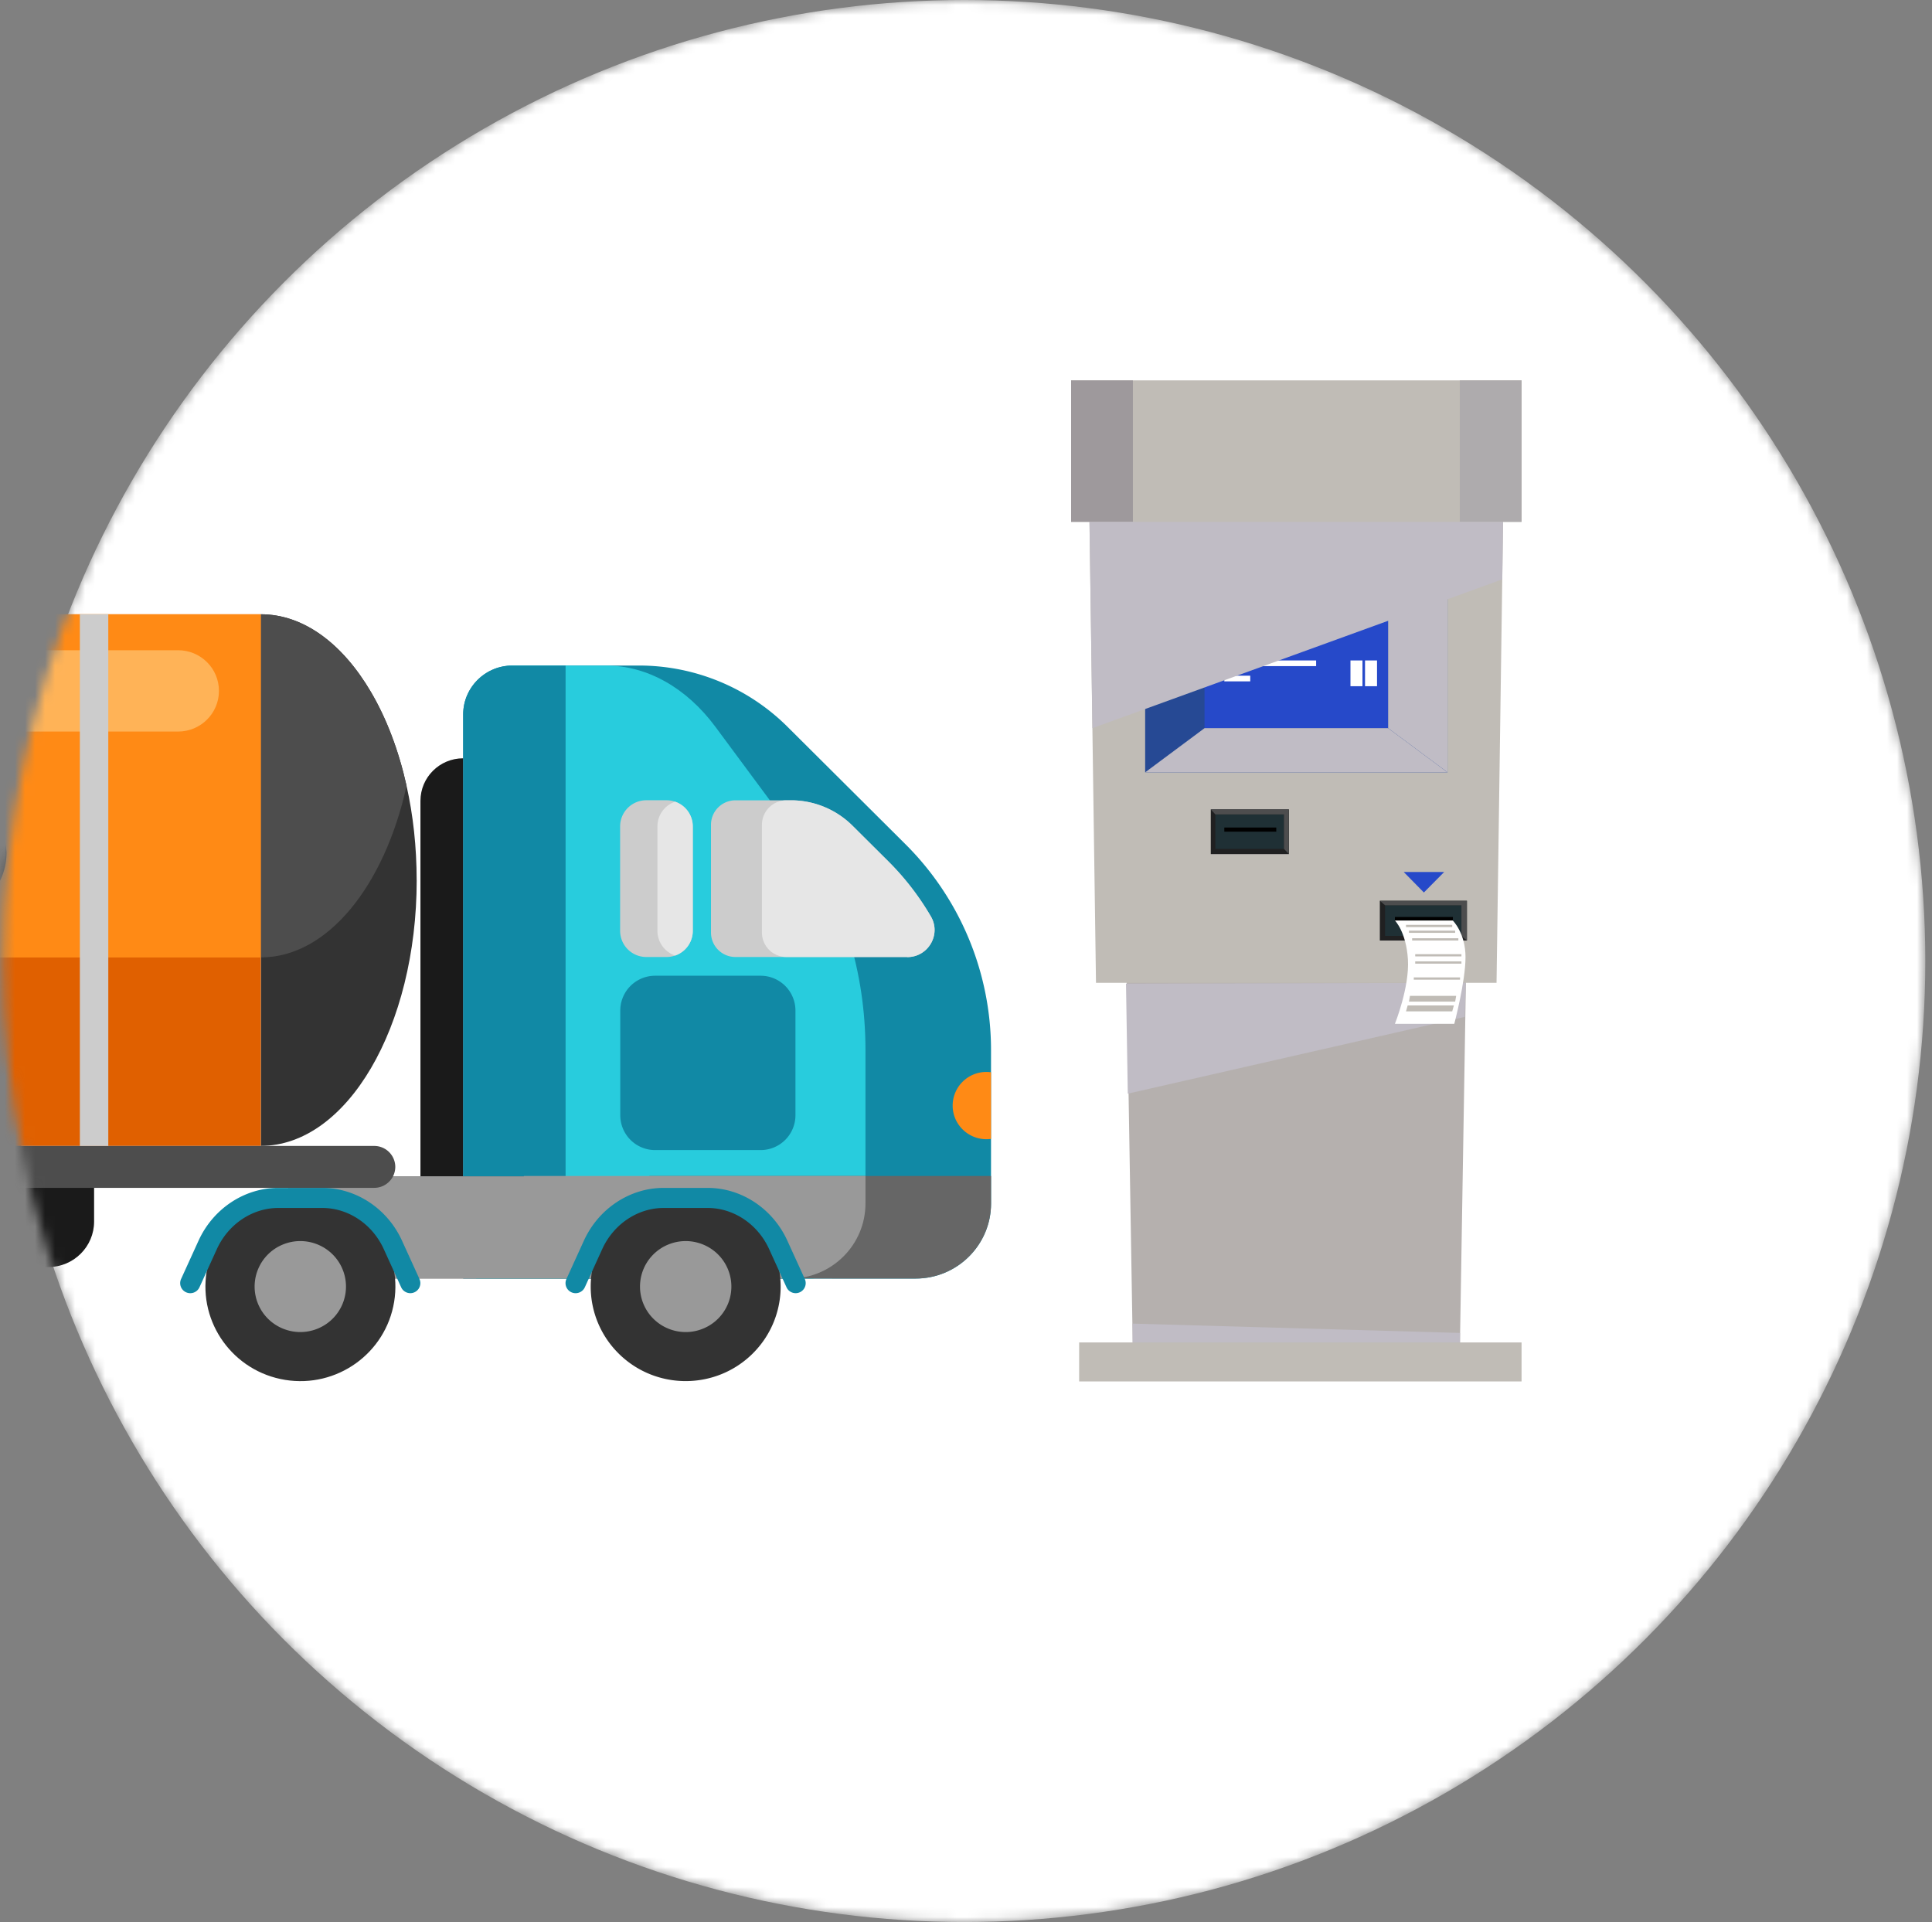 <svg width="193" height="192" viewBox="0 0 193 192" fill="none" xmlns="http://www.w3.org/2000/svg">
    <rect x="0" y="0" width="193" height="192" fill="#808080" stroke="none"/>
    <mask id="sf5dxclpxa" style="mask-type:alpha" maskUnits="userSpaceOnUse" x="0" y="0" width="193" height="192">
        <circle cx="96.333" cy="96" r="96" fill="#fff"/>
    </mask>
    <g mask="url(#sf5dxclpxa)">
        <circle cx="96.333" cy="96" r="96" fill="#fff"/>
        <g clip-path="url(#ghl62fihgb)">
            <path d="M99 104.891v15.333c0 4.14-3.376 7.499-7.536 7.499H46.27v-56.35c0-2.698 2.197-4.89 4.913-4.89h12.65c5.562 0 10.9 2.202 14.83 6.114l11.773 11.72A29.012 29.012 0 0 1 99 104.887v.005z" fill="#1189A5"/>
            <path d="M86.458 104.891v15.333c0 4.14-2.488 7.499-5.557 7.499H47.573v-56.35c0-2.698 1.62-4.89 3.625-4.89h9.326c4.103 0 8.034 2.202 10.937 6.114l8.682 11.72c4.046 5.458 6.315 12.853 6.315 20.569v.005z" fill="#28CCDD"/>
            <path d="M69.207 82.55v10.44a2.607 2.607 0 0 1-1.766 2.465c-.27.093-.555.144-.856.144H64.57a2.616 2.616 0 0 1-2.623-2.61V82.55a2.616 2.616 0 0 1 2.623-2.61h2.015c.3 0 .586.052.856.145a2.614 2.614 0 0 1 1.766 2.465z" fill="#CCC"/>
            <path d="M69.207 82.55v10.44a2.607 2.607 0 0 1-1.766 2.464 2.614 2.614 0 0 1-1.765-2.465V82.55c0-1.142.737-2.114 1.765-2.465a2.614 2.614 0 0 1 1.766 2.465z" fill="#E6E6E6"/>
            <path d="M90.623 95.599H73.475a2.443 2.443 0 0 1-2.45-2.44V82.386a2.443 2.443 0 0 1 2.45-2.44h5.541a8.715 8.715 0 0 1 6.149 2.538l3.567 3.55a26.92 26.92 0 0 1 4.258 5.51c1.055 1.808-.264 4.066-2.362 4.066l-.005-.01z" fill="#CCC"/>
            <path d="M90.623 95.599H78.565a2.443 2.443 0 0 1-2.45-2.44V82.386a2.443 2.443 0 0 1 2.45-2.44h.452a8.715 8.715 0 0 1 6.148 2.538l3.568 3.55a26.92 26.92 0 0 1 4.258 5.51c1.054 1.808-.265 4.066-2.362 4.066l-.006-.01z" fill="#E6E6E6"/>
            <path d="M42.002 79.997v37.519h4.268V75.749c-2.357 0-4.268 1.902-4.268 4.248z" fill="#1A1A1A"/>
            <path d="M56.495 66.488h-5.312c-2.716 0-4.913 2.186-4.913 4.89v52.143H56.5V66.488h-.005z" fill="#1189A5"/>
            <path d="M64.877 117.475v.041H28.822v10.201H91.47c4.16 0 7.534-3.359 7.534-7.498v-2.744H64.877z" fill="#666"/>
            <path d="M52.335 117.475v.041H28.816v10.201h50.107c4.16 0 7.535-3.359 7.535-7.498v-2.744H52.335z" fill="#999"/>
            <path d="M75.973 97.47h-10.52a3.481 3.481 0 0 0-3.49 3.473v10.47a3.481 3.481 0 0 0 3.49 3.473h10.52a3.481 3.481 0 0 0 3.49-3.473v-10.47a3.481 3.481 0 0 0-3.49-3.473z" fill="#1189A5"/>
            <path d="M-109.32 117.517v4.511c0 2.507 2.046 4.543 4.564 4.543H4.836c2.518 0 4.564-2.036 4.564-4.543v-4.511h-118.72z" fill="#1A1A1A"/>
            <path d="M41.627 87.915c0 14.661-6.969 26.553-15.573 26.553V61.362c4.305 0 8.194 2.972 11.009 7.778 1.547 2.63 2.762 5.82 3.552 9.364.654 2.925 1.007 6.098 1.007 9.416l.005-.005z" fill="#333"/>
            <path d="M26.054 61.362H-99.428v53.111H26.054v-53.11z" fill="#E06000"/>
            <path d="M40.616 78.5C38.393 88.52 32.712 95.64 26.055 95.64V61.362c4.305 0 8.194 2.972 11.009 7.778 1.547 2.63 2.762 5.82 3.552 9.364V78.5z" fill="#4D4D4D"/>
            <path d="M26.055 61.362H-99.427v34.284H26.055V61.362z" fill="#FF8A15"/>
            <path d="M37.385 114.473h-149.089c-1.158 0-2.103.94-2.103 2.093 0 1.152.945 2.093 2.103 2.093h149.09a2.103 2.103 0 0 0 2.102-2.093 2.102 2.102 0 0 0-2.103-2.093z" fill="#4D4D4D"/>
            <path d="M39.375 130.037c.84-5.147-2.673-9.997-7.845-10.833-5.172-.835-10.045 2.66-10.885 7.807-.84 5.147 2.673 9.997 7.845 10.833 5.172.835 10.045-2.66 10.885-7.807z" fill="#333"/>
            <path d="M31.746 132.717a4.535 4.535 0 0 0 2.47-5.935c-.965-2.318-3.635-3.419-5.964-2.459a4.535 4.535 0 0 0-2.47 5.935c.965 2.318 3.635 3.419 5.964 2.459z" fill="#999"/>
            <path d="M40.995 129.181c-.385 0-.753-.217-.92-.589l-1.74-3.819c-1.136-2.491-3.54-4.104-6.132-4.104h-4.404c-2.59 0-4.995 1.613-6.133 4.104l-1.74 3.819a1.01 1.01 0 0 1-1.334.501 1.001 1.001 0 0 1-.503-1.328l1.74-3.819c1.458-3.21 4.59-5.282 7.965-5.282h4.404c3.38 0 6.506 2.072 7.966 5.282l1.74 3.819a1.005 1.005 0 0 1-.92 1.416h.01z" fill="#1189A5"/>
            <path d="M75.205 135.198a9.41 9.41 0 0 0 0-13.353c-3.705-3.687-9.712-3.687-13.417 0a9.41 9.41 0 0 0 0 13.353c3.705 3.687 9.712 3.687 13.417 0z" fill="#333"/>
            <path d="M70.245 132.718a4.535 4.535 0 0 0 2.47-5.935c-.965-2.318-3.635-3.419-5.964-2.459a4.534 4.534 0 0 0-2.47 5.935c.965 2.318 3.635 3.419 5.964 2.459z" fill="#999"/>
            <path d="M79.49 129.181c-.385 0-.753-.217-.92-.589l-1.74-3.819c-1.136-2.491-3.54-4.104-6.132-4.104h-4.404c-2.59 0-4.995 1.613-6.132 4.104l-1.74 3.819a1.01 1.01 0 0 1-1.335.501 1.001 1.001 0 0 1-.503-1.328l1.74-3.819c1.459-3.21 4.59-5.282 7.965-5.282h4.404c3.38 0 6.507 2.072 7.966 5.282l1.74 3.819a1.005 1.005 0 0 1-.92 1.416h.01z" fill="#1189A5"/>
            <path d="M99 107.118v6.651c-.151.021-.302.031-.458.031-1.859 0-3.375-1.504-3.375-3.359a3.367 3.367 0 0 1 3.832-3.328v.005z" fill="#FF8A15"/>
            <path d="M.646 85.213c0 3.468-2.825 6.274-6.305 6.274a6.301 6.301 0 0 1-5.914-4.098 6.17 6.17 0 0 1-.39-2.176c0-2.692 3.801-8.17 5.5-10.486a1 1 0 0 1 1.61 0c.243.331.524.724.835 1.163 1.87 2.656 4.664 7.013 4.664 9.323z" fill="#111"/>
            <path d="M17.792 64.954H-90.953c-2.254 0-4.081 1.819-4.081 4.062 0 2.243 1.827 4.062 4.082 4.062H17.791c2.255 0 4.082-1.819 4.082-4.062 0-2.243-1.827-4.062-4.082-4.062z" fill="#FFB357"/>
            <path d="M10.818 61.362h-2.84v53.111h2.84v-53.11z" fill="#CCC"/>
        </g>
    </g>
    <g clip-path="url(#06xl2yxzqc)">
        <path d="M145.787 137.658h-32.576l-1.582-95.285h35.727l-1.569 95.285z" fill="#B5B0AE"/>
        <path d="M149.499 98.178h-40.013l-.791-55.805h41.595l-.791 55.805z" fill="#C0BCB6"/>
        <path d="M151.999 38h-45v14.132h45V38z" fill="#C0BCB6"/>
        <path d="M113.172 38h-6.173v14.132h6.173V38z" fill="#9E999C"/>
        <path d="M151.999 38h-6.174v14.132h6.174V38z" fill="#AEABAD"/>
        <path d="m112.483 98.257 33.942-.078-.102 3.401-33.661 7.67-.179-10.993z" fill="#C0BCC5" style="mix-blend-mode:multiply"/>
        <path d="M151.999 134.1h-44.196v3.9h44.196v-3.9z" fill="#C0BCB6"/>
        <path d="M145.852 134.099h-32.705v-1.878l32.705.932v.946z" fill="#C0BCC5" style="mix-blend-mode:multiply"/>
        <path d="M144.602 56.598h-30.205v20.554h30.205V56.598z" fill="#264994"/>
        <path d="M138.67 59.763h-18.342v12.976h18.342V59.763z" fill="#2649C9"/>
        <path d="m114.397 56.598 5.932 3.165h18.341l5.932-3.165h-30.205z" fill="#2649C9" style="mix-blend-mode:multiply"/>
        <path d="M144.602 56.598v20.554l-5.931-4.413V59.763l5.931-3.165z" fill="#C0BCC5" style="mix-blend-mode:multiply"/>
        <path d="m114.397 77.152 5.932-4.413h18.341l5.932 4.413h-30.205z" fill="#C0BCC5" style="mix-blend-mode:soft-light"/>
        <path d="M134.321 61.392h-12.015v.564h12.015v-.564zM130.303 62.85h-7.997v.564h7.997v-.564zM131.477 65.976h-9.171v.564h9.171v-.564zM124.895 67.499h-2.589v.565h2.589v-.565zM137.56 65.976h-1.199v2.574h1.199v-2.574zM136.106 65.976h-1.199v2.574h1.199v-2.574z" fill="#fff"/>
        <path d="m150.15 52.132-.077 5.74-40.944 14.867-.293-20.607h41.314z" fill="#C0BCC5" style="mix-blend-mode:multiply"/>
        <path d="M128.759 80.856h-7.806v4.465h7.806v-4.465z" fill="#202021"/>
        <path d="M128.249 81.355h-6.837v3.44h6.837v-3.44z" fill="#1F3035"/>
        <path d="m120.953 80.856.459.499h6.85v3.44l.484.513v-4.453h-7.793z" fill="#4D4D4E"/>
        <path d="M127.496 82.668h-5.191v.407h5.191v-.407z" fill="#000"/>
        <path d="m142.241 89.155 2.028-2.049h-4.043l2.015 2.05z" fill="#2649C9"/>
        <path d="M146.54 89.983h-8.699v3.967h8.699v-3.967z" fill="#202021"/>
        <path d="M145.992 90.43h-7.628v3.06h7.628v-3.06z" fill="#1F3035"/>
        <path d="m137.841 89.983.523.447h7.627v3.06l.549.46v-3.967h-8.699z" fill="#4D4D4E"/>
        <path d="M145.137 91.599h-5.791v.354h5.791V91.6z" fill="#000"/>
        <path d="M139.346 91.953s1.135 1.13 1.301 3.9c.166 2.772-1.301 6.423-1.301 6.423h5.931s1.122-4.216 1.122-6.659c0-2.442-1.275-3.664-1.275-3.664h-5.791.013z" fill="#fff"/>
        <path d="M145.072 92.387h-4.617v.223h4.617v-.223zM145.366 92.965h-4.617v.223h4.617v-.223zM145.685 93.727h-4.618v.223h4.618v-.223zM145.991 95.315h-4.617v.224h4.617v-.224zM145.991 96.038h-4.617v.223h4.617v-.223zM145.851 97.64h-4.618v.223h4.618v-.223zM145.366 100.056h-4.617l.102-.578h4.617l-.102.578zM145.072 101.029h-4.617l.166-.591h4.617l-.166.591z" fill="#C0BCB6"/>
    </g>
    <defs>
        <clipPath id="ghl62fihgb">
            <path fill="#fff" transform="translate(-115.001 54.04)" d="M0 0h214v83.922H0z"/>
        </clipPath>
        <clipPath id="06xl2yxzqc">
            <path fill="#fff" transform="translate(106.999 38)" d="M0 0h45v100H0z"/>
        </clipPath>
    </defs>
</svg>
